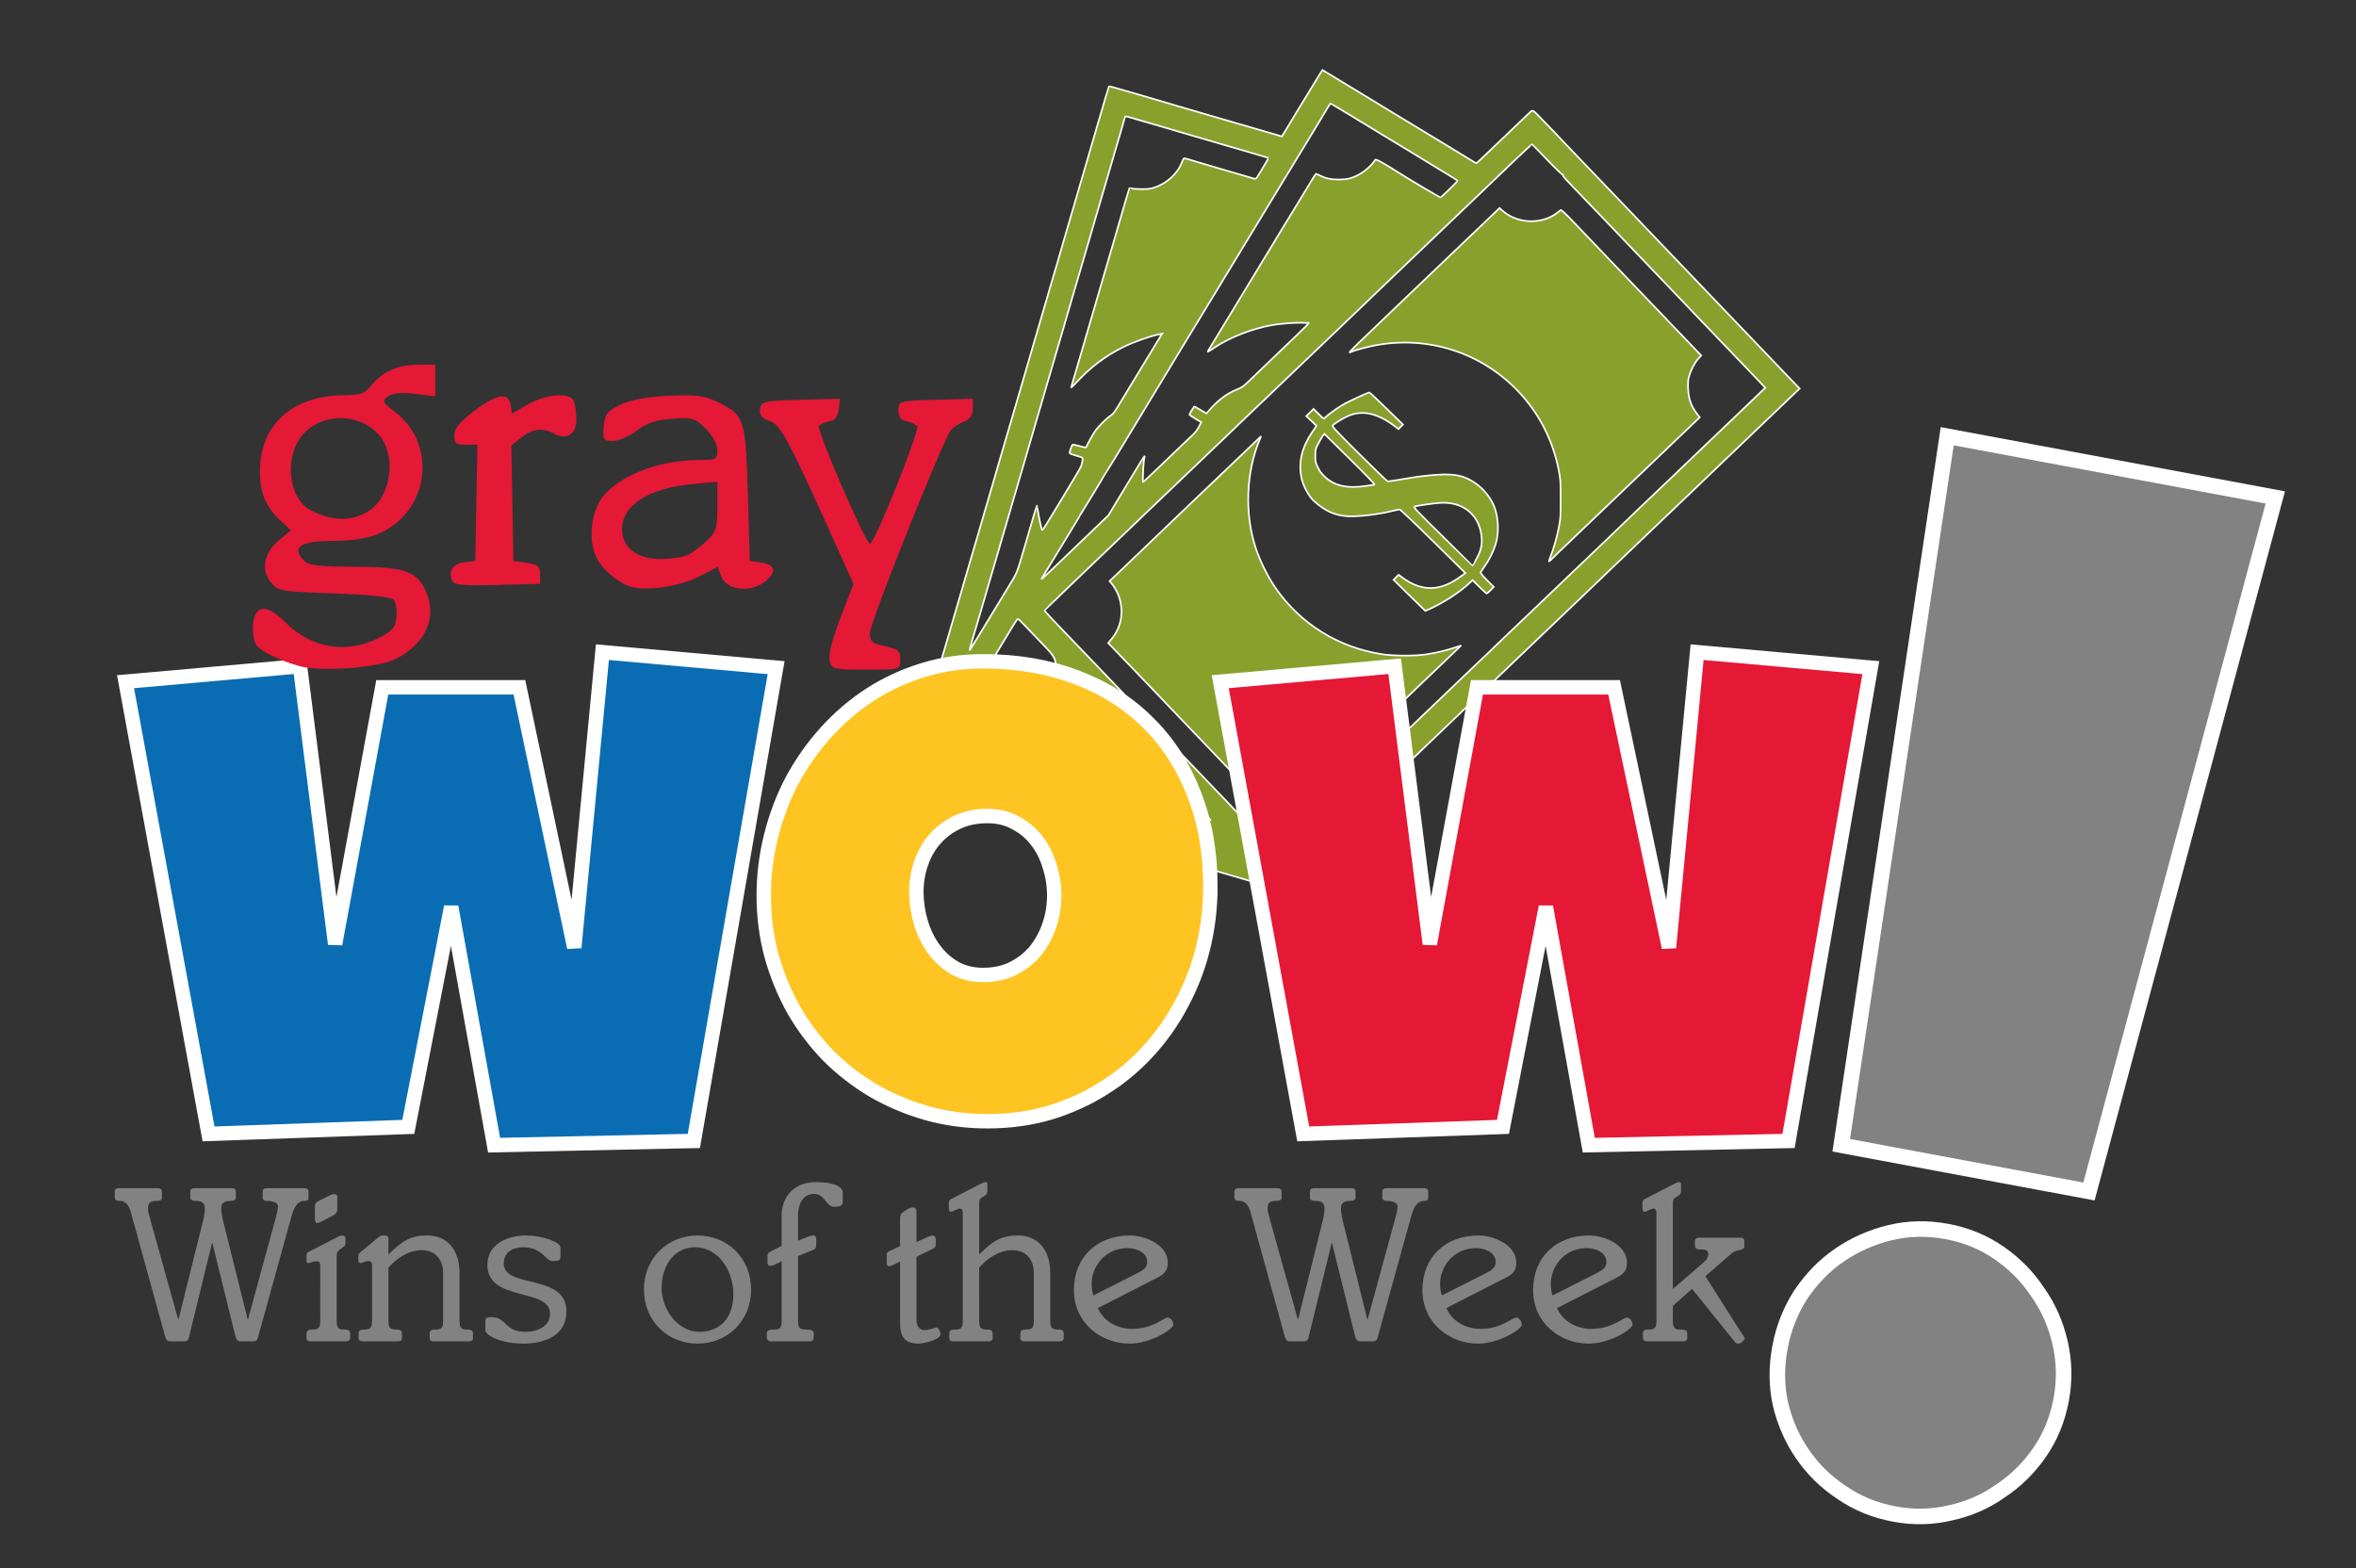 <?xml version="1.0" encoding="UTF-8" standalone="no"?>
<svg
   xmlns:dc="http://purl.org/dc/elements/1.1/"
   xmlns:cc="http://creativecommons.org/ns#"
   xmlns:rdf="http://www.w3.org/1999/02/22-rdf-syntax-ns#"
   xmlns:svg="http://www.w3.org/2000/svg"
   xmlns="http://www.w3.org/2000/svg"
   xmlns:sodipodi="http://sodipodi.sourceforge.net/DTD/sodipodi-0.dtd"
   xmlns:inkscape="http://www.inkscape.org/namespaces/inkscape"
   width="226.334"
   height="150.692"
   version="1.1"
   viewBox="0 0 212.188 141.271"
   id="svg88"
   sodipodi:docname="latestwow.svg"
   inkscape:version="1.0.1 (3bc2e813f5, 2020-09-07)">
  <rect x="0" y="0" width="212.188" height="141.271" fill="#333333" stroke="none"/>
  <defs
     id="defs92" />
  <sodipodi:namedview
     pagecolor="#ffffff"
     bordercolor="#666666"
     borderopacity="1"
     objecttolerance="10"
     gridtolerance="10"
     guidetolerance="10"
     inkscape:pageopacity="0"
     inkscape:pageshadow="2"
     inkscape:window-width="1792"
     inkscape:window-height="1050"
     id="namedview90"
     showgrid="false"
     fit-margin-top="0"
     fit-margin-left="0"
     fit-margin-right="0"
     fit-margin-bottom="0"
     inkscape:zoom="1.4066667"
     inkscape:cx="110.34351"
     inkscape:cy="97.693282"
     inkscape:window-x="-6"
     inkscape:window-y="-6"
     inkscape:window-maximized="1"
     inkscape:current-layer="svg88"
     inkscape:document-rotation="0" />
  <flowRoot
     xml:space="preserve"
     style="font-size:37.333px;line-height:125%;font-family:'Century Gothic';font-variant-ligatures:normal;font-variant-caps:normal;font-variant-numeric:normal;font-feature-settings:normal;letter-spacing:0;word-spacing:0;fill:#000000;stroke-width:1"
     word-spacing="0"
     letter-spacing="0"
     font-size="37.333"
     transform="translate(2127.765,-468.96)"
     id="flowRoot8"><flowRegion
       id="flowRegion4"><path
         d="m -72.857,481.43 h 241.43 v 67.143 h -241.43 z"
         id="path2"
         inkscape:connector-curvature="0" /></flowRegion><flowPara
       id="flowPara6" /></flowRoot>
  <flowRoot
     xml:space="preserve"
     style="font-size:37.333px;line-height:125%;font-family:'Century Gothic';font-variant-ligatures:normal;font-variant-caps:normal;font-variant-numeric:normal;font-feature-settings:normal;letter-spacing:0;word-spacing:0;fill:#000000;stroke-width:1"
     word-spacing="0"
     letter-spacing="0"
     font-size="37.333"
     transform="translate(1873.107,-362.847)"
     id="flowRoot16"><flowRegion
       id="flowRegion12"><path
         d="m -72.857,481.43 h 241.43 v 67.143 h -241.43 z"
         id="path10"
         inkscape:connector-curvature="0" /></flowRegion><flowPara
       id="flowPara14" /></flowRoot>
  <flowRoot
     xml:space="preserve"
     style="font-size:37.333px;line-height:125%;font-family:'Century Gothic';font-variant-ligatures:normal;font-variant-caps:normal;font-variant-numeric:normal;font-feature-settings:normal;letter-spacing:0;word-spacing:0;fill:#000000;stroke-width:1"
     word-spacing="0"
     letter-spacing="0"
     font-size="37.333"
     transform="translate(1586.835,-519.256)"
     id="flowRoot24"><flowRegion
       id="flowRegion20"><path
         d="m -72.857,481.43 h 241.43 v 67.143 h -241.43 z"
         id="path18"
         inkscape:connector-curvature="0" /></flowRegion><flowPara
       id="flowPara22" /></flowRoot>
  <flowRoot
     xml:space="preserve"
     style="font-style:normal;font-variant:normal;font-weight:400;font-stretch:normal;font-size:37.333px;line-height:125%;font-family:'Century Gothic';-inkscape-font-specification:'Century Gothic, Normal';font-variant-ligatures:normal;font-variant-caps:normal;font-variant-numeric:normal;font-feature-settings:normal;text-align:start;letter-spacing:0;word-spacing:0;writing-mode:lr-tb;text-anchor:start;fill:#000000;fill-opacity:1;stroke:none;stroke-width:1;stroke-linecap:butt;stroke-linejoin:miter;stroke-opacity:1"
     transform="translate(1327.105,-744.705)"
     font-style="normal"
     font-variant="normal"
     font-weight="400"
     font-stretch="normal"
     font-size="37.333"
     letter-spacing="0"
     word-spacing="0"
     id="flowRoot32"><flowRegion
       id="flowRegion28"><path
         d="m -72.857,481.429 h 241.429 v 67.143 H -72.857 Z"
         id="path26"
         inkscape:connector-curvature="0" /></flowRegion><flowPara
       id="flowPara30" /></flowRoot>
  <flowRoot
     xml:space="preserve"
     style="font-size:37.333px;line-height:125%;font-family:'Century Gothic';font-variant-ligatures:normal;font-variant-caps:normal;font-variant-numeric:normal;font-feature-settings:normal;letter-spacing:0;word-spacing:0;fill:#000000;stroke-width:1"
     word-spacing="0"
     letter-spacing="0"
     font-size="37.333"
     transform="translate(1525.131,-392.263)"
     id="flowRoot40"><flowRegion
       id="flowRegion36"><path
         d="m -72.857,481.43 h 241.43 v 67.143 h -241.43 z"
         id="path34"
         inkscape:connector-curvature="0" /></flowRegion><flowPara
       id="flowPara38" /></flowRoot>
  <flowRoot
     xml:space="preserve"
     style="font-size:37.333px;line-height:125%;font-family:'Century Gothic';font-variant-ligatures:normal;font-variant-caps:normal;font-variant-numeric:normal;font-feature-settings:normal;letter-spacing:0;word-spacing:0;fill:#000000;stroke-width:1"
     word-spacing="0"
     letter-spacing="0"
     font-size="37.333"
     transform="translate(1270.473,-286.15)"
     id="flowRoot48"><flowRegion
       id="flowRegion44"><path
         d="m -72.857,481.43 h 241.43 v 67.143 h -241.43 z"
         id="path42"
         inkscape:connector-curvature="0" /></flowRegion><flowPara
       id="flowPara46" /></flowRoot>
  <flowRoot
     xml:space="preserve"
     style="font-size:37.333px;line-height:125%;font-family:'Century Gothic';font-variant-ligatures:normal;font-variant-caps:normal;font-variant-numeric:normal;font-feature-settings:normal;letter-spacing:0;word-spacing:0;fill:#000000;stroke-width:1"
     word-spacing="0"
     letter-spacing="0"
     font-size="37.333"
     transform="translate(984.201,-442.56)"
     id="flowRoot56"><flowRegion
       id="flowRegion52"><path
         d="m -72.857,481.43 h 241.43 v 67.143 h -241.43 z"
         id="path50"
         inkscape:connector-curvature="0" /></flowRegion><flowPara
       id="flowPara54" /></flowRoot>
  <flowRoot
     xml:space="preserve"
     style="font-style:normal;font-variant:normal;font-weight:400;font-stretch:normal;font-size:37.333px;line-height:125%;font-family:'Century Gothic';-inkscape-font-specification:'Century Gothic, Normal';font-variant-ligatures:normal;font-variant-caps:normal;font-variant-numeric:normal;font-feature-settings:normal;text-align:start;letter-spacing:0;word-spacing:0;writing-mode:lr-tb;text-anchor:start;fill:#000000;fill-opacity:1;stroke:none;stroke-width:1;stroke-linecap:butt;stroke-linejoin:miter;stroke-opacity:1"
     transform="translate(724.471,-668.009)"
     font-style="normal"
     font-variant="normal"
     font-weight="400"
     font-stretch="normal"
     font-size="37.333"
     letter-spacing="0"
     word-spacing="0"
     id="flowRoot64"><flowRegion
       id="flowRegion60"><path
         d="m -72.857,481.429 h 241.429 v 67.143 H -72.857 Z"
         id="path58"
         inkscape:connector-curvature="0" /></flowRegion><flowPara
       id="flowPara62" /></flowRoot>
  <flowRoot
     xml:space="preserve"
     style="font-style:normal;font-variant:normal;font-weight:400;font-stretch:normal;font-size:37.333px;line-height:125%;font-family:'Century Gothic';-inkscape-font-specification:'Century Gothic, Normal';font-variant-ligatures:normal;font-variant-caps:normal;font-variant-numeric:normal;font-feature-settings:normal;text-align:start;letter-spacing:0;word-spacing:0;writing-mode:lr-tb;text-anchor:start;fill:#000000;fill-opacity:1;stroke:none;stroke-width:1;stroke-linecap:butt;stroke-linejoin:miter;stroke-opacity:1"
     transform="translate(1748.98,-189.38)"
     font-style="normal"
     font-variant="normal"
     font-weight="400"
     font-stretch="normal"
     font-size="37.333"
     letter-spacing="0"
     word-spacing="0"
     id="flowRoot86"><flowRegion
       id="flowRegion82"><path
         d="m -72.857,481.429 h 241.429 v 67.143 H -72.857 Z"
         id="path80"
         inkscape:connector-curvature="0" /></flowRegion><flowPara
       id="flowPara84" /></flowRoot>
  <flowRoot
     id="flowRoot8-2"
     transform="matrix(0.954,0,0,0.954,2031.905,-455.339)"
     font-size="37.333"
     letter-spacing="0"
     word-spacing="0"
     style="font-size:37.333px;line-height:125%;font-family:'Century Gothic';font-variant-ligatures:normal;font-variant-caps:normal;font-variant-numeric:normal;font-feature-settings:normal;letter-spacing:0;word-spacing:0;fill:#000000;stroke-width:1"
     xml:space="preserve"><flowRegion
       id="flowRegion4-4"><path
         inkscape:connector-curvature="0"
         id="path2-8"
         d="m -72.857,481.43 h 241.43 v 67.143 h -241.43 z" /></flowRegion><flowPara
       id="flowPara6-3" /></flowRoot>
  <flowRoot
     id="flowRoot16-2"
     transform="matrix(0.954,0,0,0.954,1789.038,-354.139)"
     font-size="37.333"
     letter-spacing="0"
     word-spacing="0"
     style="font-size:37.333px;line-height:125%;font-family:'Century Gothic';font-variant-ligatures:normal;font-variant-caps:normal;font-variant-numeric:normal;font-feature-settings:normal;letter-spacing:0;word-spacing:0;fill:#000000;stroke-width:1"
     xml:space="preserve"><flowRegion
       id="flowRegion12-9"><path
         inkscape:connector-curvature="0"
         id="path10-3"
         d="m -72.857,481.43 h 241.43 v 67.143 h -241.43 z" /></flowRegion><flowPara
       id="flowPara14-6" /></flowRoot>
  <flowRoot
     id="flowRoot24-4"
     transform="matrix(0.954,0,0,0.954,1516.022,-503.306)"
     font-size="37.333"
     letter-spacing="0"
     word-spacing="0"
     style="font-size:37.333px;line-height:125%;font-family:'Century Gothic';font-variant-ligatures:normal;font-variant-caps:normal;font-variant-numeric:normal;font-feature-settings:normal;letter-spacing:0;word-spacing:0;fill:#000000;stroke-width:1"
     xml:space="preserve"><flowRegion
       id="flowRegion20-6"><path
         inkscape:connector-curvature="0"
         id="path18-6"
         d="m -72.857,481.43 h 241.43 v 67.143 h -241.43 z" /></flowRegion><flowPara
       id="flowPara22-2" /></flowRoot>
  <flowRoot
     id="flowRoot32-3"
     word-spacing="0"
     letter-spacing="0"
     font-size="37.333"
     font-stretch="normal"
     font-weight="400"
     font-variant="normal"
     font-style="normal"
     transform="matrix(0.954,0,0,0.954,1268.318,-718.316)"
     style="font-style:normal;font-variant:normal;font-weight:400;font-stretch:normal;font-size:37.333px;line-height:125%;font-family:'Century Gothic';-inkscape-font-specification:'Century Gothic, Normal';font-variant-ligatures:normal;font-variant-caps:normal;font-variant-numeric:normal;font-feature-settings:normal;text-align:start;letter-spacing:0;word-spacing:0;writing-mode:lr-tb;text-anchor:start;fill:#000000;fill-opacity:1;stroke:none;stroke-width:1;stroke-linecap:butt;stroke-linejoin:miter;stroke-opacity:1"
     xml:space="preserve"><flowRegion
       id="flowRegion28-1"><path
         inkscape:connector-curvature="0"
         id="path26-1"
         d="m -72.857,481.429 h 241.429 v 67.143 H -72.857 Z" /></flowRegion><flowPara
       id="flowPara30-7" /></flowRoot>
  <flowRoot
     id="flowRoot40-2"
     transform="matrix(0.954,0,0,0.954,1457.175,-382.193)"
     font-size="37.333"
     letter-spacing="0"
     word-spacing="0"
     style="font-size:37.333px;line-height:125%;font-family:'Century Gothic';font-variant-ligatures:normal;font-variant-caps:normal;font-variant-numeric:normal;font-feature-settings:normal;letter-spacing:0;word-spacing:0;fill:#000000;stroke-width:1"
     xml:space="preserve"><flowRegion
       id="flowRegion36-0"><path
         inkscape:connector-curvature="0"
         id="path34-3"
         d="m -72.857,481.43 h 241.43 v 67.143 h -241.43 z" /></flowRegion><flowPara
       id="flowPara38-7" /></flowRoot>
  <flowRoot
     id="flowRoot48-0"
     transform="matrix(0.954,0,0,0.954,1214.308,-280.994)"
     font-size="37.333"
     letter-spacing="0"
     word-spacing="0"
     style="font-size:37.333px;line-height:125%;font-family:'Century Gothic';font-variant-ligatures:normal;font-variant-caps:normal;font-variant-numeric:normal;font-feature-settings:normal;letter-spacing:0;word-spacing:0;fill:#000000;stroke-width:1"
     xml:space="preserve"><flowRegion
       id="flowRegion44-1"><path
         inkscape:connector-curvature="0"
         id="path42-6"
         d="m -72.857,481.43 h 241.43 v 67.143 h -241.43 z" /></flowRegion><flowPara
       id="flowPara46-4" /></flowRoot>
  <flowRoot
     id="flowRoot56-1"
     transform="matrix(0.954,0,0,0.954,941.292,-430.161)"
     font-size="37.333"
     letter-spacing="0"
     word-spacing="0"
     style="font-size:37.333px;line-height:125%;font-family:'Century Gothic';font-variant-ligatures:normal;font-variant-caps:normal;font-variant-numeric:normal;font-feature-settings:normal;letter-spacing:0;word-spacing:0;fill:#000000;stroke-width:1"
     xml:space="preserve"><flowRegion
       id="flowRegion52-1"><path
         inkscape:connector-curvature="0"
         id="path50-1"
         d="m -72.857,481.43 h 241.43 v 67.143 h -241.43 z" /></flowRegion><flowPara
       id="flowPara54-5" /></flowRoot>
  <flowRoot
     id="flowRoot64-7"
     word-spacing="0"
     letter-spacing="0"
     font-size="37.333"
     font-stretch="normal"
     font-weight="400"
     font-variant="normal"
     font-style="normal"
     transform="matrix(0.954,0,0,0.954,693.588,-645.171)"
     style="font-style:normal;font-variant:normal;font-weight:400;font-stretch:normal;font-size:37.333px;line-height:125%;font-family:'Century Gothic';-inkscape-font-specification:'Century Gothic, Normal';font-variant-ligatures:normal;font-variant-caps:normal;font-variant-numeric:normal;font-feature-settings:normal;text-align:start;letter-spacing:0;word-spacing:0;writing-mode:lr-tb;text-anchor:start;fill:#000000;fill-opacity:1;stroke:none;stroke-width:1;stroke-linecap:butt;stroke-linejoin:miter;stroke-opacity:1"
     xml:space="preserve"><flowRegion
       id="flowRegion60-1"><path
         inkscape:connector-curvature="0"
         id="path58-3"
         d="m -72.857,481.429 h 241.429 v 67.143 H -72.857 Z" /></flowRegion><flowPara
       id="flowPara62-8" /></flowRoot>
  <flowRoot
     id="flowRoot86-3"
     word-spacing="0"
     letter-spacing="0"
     font-size="37.333"
     font-stretch="normal"
     font-weight="400"
     font-variant="normal"
     font-style="normal"
     transform="matrix(0.954,0,0,0.954,1670.659,-188.705)"
     style="font-style:normal;font-variant:normal;font-weight:400;font-stretch:normal;font-size:37.333px;line-height:125%;font-family:'Century Gothic';-inkscape-font-specification:'Century Gothic, Normal';font-variant-ligatures:normal;font-variant-caps:normal;font-variant-numeric:normal;font-feature-settings:normal;text-align:start;letter-spacing:0;word-spacing:0;writing-mode:lr-tb;text-anchor:start;fill:#000000;fill-opacity:1;stroke:none;stroke-width:1;stroke-linecap:butt;stroke-linejoin:miter;stroke-opacity:1"
     xml:space="preserve"><flowRegion
       id="flowRegion82-1"><path
         inkscape:connector-curvature="0"
         id="path80-3"
         d="m -72.857,481.429 h 241.429 v 67.143 H -72.857 Z" /></flowRegion><flowPara
       id="flowPara84-8" /></flowRoot>
  <g
     id="g1034">
    <path
       style="fill:#89a02c;stroke:#ffffff;stroke-width:0.15;stroke-miterlimit:4;stroke-dasharray:none;stroke-opacity:1"
       d="m 114.229,79.834 c -0.382,-0.114 -1.249,-0.37 -1.926,-0.569 -0.677,-0.199 -1.473,-0.433 -1.768,-0.519 -0.568,-0.167 -1.875,-0.546 -3.441,-0.999 -0.521,-0.151 -1.203,-0.349 -1.515,-0.442 -0.312,-0.092 -1.094,-0.321 -1.737,-0.508 -3.911,-1.139 -4.842,-1.411 -6.898,-2.015 -0.932,-0.274 -1.748,-0.512 -6.52,-1.9 -2.252,-0.655 -3.048,-0.888 -3.883,-1.135 -0.434,-0.129 -1.116,-0.327 -1.515,-0.441 -0.399,-0.114 -1.081,-0.313 -1.515,-0.441 -0.434,-0.128 -1.03,-0.304 -1.325,-0.389 -0.295,-0.086 -0.542,-0.163 -0.551,-0.171 -0.015,-0.015 0.097,-0.416 0.706,-2.503 0.342,-1.173 0.474,-1.621 0.833,-2.842 0.229,-0.777 0.388,-1.325 0.993,-3.41 0.54,-1.863 1.077,-3.698 1.393,-4.767 0.306,-1.032 1.083,-3.699 1.454,-4.988 0.143,-0.495 0.517,-1.777 0.96,-3.284 0.123,-0.417 0.445,-1.525 0.717,-2.463 0.272,-0.938 0.612,-2.103 0.757,-2.589 0.145,-0.486 0.314,-1.069 0.376,-1.294 0.062,-0.226 0.189,-0.666 0.282,-0.979 0.205,-0.688 0.373,-1.261 0.761,-2.589 0.162,-0.556 0.395,-1.351 0.517,-1.768 0.122,-0.417 0.292,-0.999 0.378,-1.294 0.179,-0.617 1.039,-3.569 1.379,-4.736 0.127,-0.434 0.383,-1.315 0.571,-1.958 0.579,-1.986 0.829,-2.843 1.071,-3.662 0.128,-0.434 0.317,-1.073 0.419,-1.421 0.102,-0.347 0.197,-0.674 0.209,-0.726 0.011,-0.052 0.152,-0.535 0.31,-1.073 0.361,-1.231 0.993,-3.396 1.281,-4.389 0.292,-1.008 0.754,-2.587 0.949,-3.252 0.087,-0.295 0.252,-0.863 0.367,-1.263 0.115,-0.399 0.371,-1.28 0.571,-1.958 0.199,-0.677 0.497,-1.695 0.662,-2.261 0.165,-0.566 0.311,-1.04 0.323,-1.053 0.029,-0.029 0.424,0.074 1.98,0.531 0.729,0.214 1.624,0.475 1.989,0.581 0.365,0.106 0.834,0.244 1.042,0.307 0.208,0.063 0.677,0.202 1.042,0.308 0.365,0.106 1.061,0.31 1.547,0.454 0.486,0.144 1.31,0.384 1.831,0.534 0.521,0.15 1.203,0.348 1.515,0.44 1.497,0.441 2.98,0.872 3.094,0.898 0.069,0.015 0.297,0.082 0.505,0.146 0.208,0.064 0.527,0.159 0.708,0.211 l 0.329,0.094 1.209,-2.001 c 0.665,-1.1 1.273,-2.1 1.352,-2.222 0.079,-0.121 0.295,-0.477 0.48,-0.789 0.186,-0.312 0.398,-0.659 0.473,-0.769 l 0.136,-0.201 1.414,0.853 c 1.71,1.032 3.414,2.067 3.971,2.412 0.226,0.14 0.737,0.451 1.137,0.692 0.399,0.241 1.323,0.801 2.052,1.244 0.729,0.443 1.738,1.053 2.242,1.356 0.763,0.458 1.608,0.974 2.81,1.716 0.104,0.064 0.205,0.117 0.225,0.117 0.045,1.89e-4 0.169,-0.113 1.133,-1.04 0.662,-0.637 3.19,-3.054 3.633,-3.474 0.33,-0.313 0.28,-0.332 0.956,0.363 1.031,1.061 1.895,1.961 2.076,2.163 0.094,0.104 0.417,0.445 0.719,0.758 0.302,0.312 1.568,1.634 2.813,2.936 1.245,1.302 2.579,2.695 2.964,3.095 0.385,0.4 1.24,1.294 1.9,1.988 0.66,0.694 1.515,1.588 1.9,1.988 0.385,0.4 1.024,1.068 1.421,1.485 0.396,0.417 1.075,1.127 1.509,1.579 0.758,0.789 1.064,1.109 2.659,2.779 0.755,0.79 1.848,1.931 2.932,3.063 0.35,0.365 0.961,1.004 1.358,1.421 0.397,0.417 0.819,0.855 0.937,0.974 l 0.215,0.217 -0.626,0.604 c -0.345,0.333 -0.896,0.86 -1.226,1.173 -0.545,0.517 -2.42,2.31 -4.094,3.915 -0.362,0.347 -0.705,0.674 -0.763,0.726 -0.057,0.052 -0.472,0.45 -0.921,0.885 -0.449,0.435 -1.414,1.358 -2.143,2.052 -0.729,0.694 -1.696,1.617 -2.148,2.052 -0.737,0.709 -2.332,2.234 -4.388,4.196 -0.793,0.757 -1.881,1.8 -3.063,2.937 -0.417,0.401 -1.355,1.297 -2.083,1.992 -0.729,0.695 -1.652,1.576 -2.052,1.959 -1.333,1.277 -1.861,1.781 -2.148,2.051 -0.156,0.147 -0.881,0.84 -1.61,1.54 -1.478,1.419 -4.209,4.033 -5.18,4.958 -1.165,1.111 -2.161,2.064 -4.386,4.2 -0.576,0.552 -2.598,2.484 -3.563,3.403 -0.176,0.168 -0.562,0.539 -0.857,0.824 -0.538,0.519 -2.586,2.479 -4.694,4.491 -0.618,0.59 -1.144,1.078 -1.167,1.084 -0.022,0.007 -0.355,-0.083 -0.738,-0.197 z m 1.419,-3.445 c 0.018,-0.018 0.403,-0.387 0.855,-0.821 0.452,-0.434 1.12,-1.072 1.484,-1.417 0.364,-0.345 1.004,-0.956 1.422,-1.358 0.418,-0.401 1.1,-1.055 1.515,-1.452 0.855,-0.817 1.915,-1.834 3.029,-2.906 0.417,-0.401 1.057,-1.013 1.423,-1.36 0.366,-0.347 1.019,-0.97 1.452,-1.384 0.433,-0.414 1.029,-0.983 1.324,-1.264 1.709,-1.63 2.138,-2.041 2.971,-2.844 0.505,-0.487 1.201,-1.154 1.547,-1.481 0.346,-0.327 0.955,-0.909 1.355,-1.292 0.399,-0.383 1.039,-0.997 1.421,-1.364 1.066,-1.024 3.841,-3.677 5.615,-5.368 0.91,-0.868 2.041,-1.949 2.877,-2.75 0.4,-0.384 1.068,-1.023 1.484,-1.421 0.416,-0.398 1.112,-1.067 1.547,-1.489 0.435,-0.421 0.876,-0.843 0.98,-0.937 0.184,-0.167 1.848,-1.755 3.443,-3.285 0.435,-0.417 1.131,-1.084 1.547,-1.482 0.416,-0.398 1.084,-1.037 1.484,-1.421 0.4,-0.384 1.352,-1.294 2.115,-2.022 0.763,-0.728 1.625,-1.555 1.916,-1.837 l 0.529,-0.512 -1.409,-1.479 c -0.775,-0.813 -1.794,-1.878 -2.265,-2.366 -0.471,-0.488 -1.396,-1.454 -2.056,-2.146 -1.127,-1.183 -1.765,-1.85 -3.284,-3.432 -0.347,-0.362 -0.674,-0.705 -0.726,-0.762 -0.052,-0.057 -0.706,-0.74 -1.452,-1.516 -0.747,-0.777 -1.429,-1.488 -1.515,-1.58 -0.087,-0.093 -0.712,-0.749 -1.389,-1.458 -1.159,-1.214 -1.789,-1.87 -3.341,-3.479 -0.728,-0.755 -0.842,-0.897 -0.777,-0.969 0.025,-0.029 0.011,-0.033 -0.029,-0.007 -0.043,0.025 -0.61,-0.519 -1.389,-1.332 -0.724,-0.755 -1.338,-1.383 -1.365,-1.395 -0.025,-0.011 -0.679,0.585 -1.45,1.326 -0.771,0.741 -1.448,1.39 -1.505,1.442 -0.057,0.052 -0.457,0.436 -0.89,0.852 -0.433,0.417 -1.098,1.054 -1.478,1.417 -1.377,1.314 -1.906,1.819 -2.713,2.593 -0.452,0.434 -1.106,1.058 -1.453,1.388 -0.558,0.53 -1.373,1.31 -4.227,4.041 -0.417,0.399 -1.157,1.11 -1.643,1.58 -0.487,0.47 -1.808,1.734 -2.937,2.81 -1.129,1.076 -2.378,2.268 -2.777,2.651 -0.399,0.382 -1.081,1.035 -1.515,1.451 -0.435,0.416 -1.046,1.002 -1.359,1.303 -0.312,0.3 -0.654,0.623 -0.758,0.717 -0.104,0.094 -0.531,0.502 -0.949,0.907 -0.418,0.405 -1.086,1.047 -1.484,1.427 -0.398,0.379 -1.051,1.005 -1.451,1.389 -0.4,0.385 -1.309,1.253 -2.02,1.931 -0.711,0.677 -1.635,1.559 -2.051,1.96 -0.417,0.401 -1.085,1.039 -1.484,1.419 -0.399,0.379 -1.039,0.991 -1.421,1.359 -0.382,0.368 -1.021,0.981 -1.421,1.363 -0.399,0.382 -1.022,0.977 -1.383,1.322 -0.361,0.345 -0.747,0.713 -0.857,0.817 -0.11,0.104 -0.496,0.475 -0.859,0.824 -0.362,0.349 -1.369,1.314 -2.238,2.145 -0.868,0.83 -1.579,1.528 -1.579,1.55 0,0.057 0.476,0.578 1.44,1.574 0.932,0.963 1.527,1.585 3.422,3.569 0.729,0.764 1.653,1.729 2.052,2.146 0.4,0.417 1.037,1.085 1.416,1.484 0.379,0.399 1.004,1.053 1.389,1.452 0.385,0.399 1.011,1.053 1.392,1.452 0.38,0.399 0.992,1.039 1.359,1.421 0.367,0.382 0.978,1.021 1.358,1.421 0.379,0.399 1.019,1.067 1.421,1.484 0.402,0.417 1.056,1.099 1.453,1.516 0.397,0.417 1.036,1.085 1.419,1.484 0.383,0.399 1.178,1.231 1.766,1.849 l 1.069,1.123 0.287,-0.27 c 0.158,-0.149 0.302,-0.284 0.32,-0.302 z m 1.995,-5.472 c -0.638,-0.583 -1.599,-0.931 -2.561,-0.927 -0.896,0.004 -1.784,0.32 -2.429,0.866 l -0.251,0.212 -0.791,-0.829 c -1.446,-1.515 -2.232,-2.336 -3.094,-3.231 -0.47,-0.488 -1.394,-1.452 -2.054,-2.144 -0.66,-0.692 -1.242,-1.302 -1.294,-1.356 -0.052,-0.055 -0.704,-0.738 -1.449,-1.519 -1.298,-1.361 -2.571,-2.687 -3.484,-3.63 l -0.428,-0.442 0.315,-0.379 c 0.973,-1.171 1.155,-2.81 0.47,-4.23 -0.117,-0.244 -0.315,-0.561 -0.439,-0.705 l -0.225,-0.262 1.278,-1.218 c 0.703,-0.67 1.648,-1.575 2.101,-2.011 0.452,-0.437 1.177,-1.133 1.61,-1.547 0.433,-0.415 1.057,-1.013 1.387,-1.33 0.33,-0.317 1.594,-1.525 2.81,-2.683 1.216,-1.159 2.594,-2.475 3.063,-2.924 0.469,-0.449 0.976,-0.934 1.127,-1.078 l 0.274,-0.261 -0.107,0.253 c -1.246,2.946 -1.399,6.684 -0.4,9.756 0.39,1.198 1.093,2.624 1.795,3.641 2.252,3.262 5.688,5.395 9.655,5.994 1.024,0.155 2.94,0.157 3.947,0.004 0.857,-0.129 1.789,-0.351 2.566,-0.612 l 0.56,-0.188 -0.442,0.426 c -0.243,0.234 -0.755,0.725 -1.137,1.09 -0.382,0.365 -1.362,1.303 -2.177,2.084 -0.815,0.781 -1.766,1.69 -2.112,2.02 -0.346,0.33 -0.958,0.914 -1.359,1.297 -0.401,0.384 -1.07,1.022 -1.487,1.419 -0.417,0.397 -1.099,1.05 -1.516,1.451 -0.804,0.774 -2.247,2.157 -2.306,2.21 -0.018,0.018 -0.276,0.264 -0.57,0.548 l -0.534,0.517 z m 9.295,-17.291 -1.428,-1.401 0.226,-0.226 0.226,-0.226 0.334,0.246 c 1.746,1.29 3.407,1.265 5.235,-0.079 l 0.441,-0.325 -2.902,-2.863 c -1.733,-1.709 -2.949,-2.863 -3.019,-2.863 -0.065,0 -0.335,0.055 -0.602,0.122 -1.296,0.326 -3.139,0.544 -4.094,0.484 -1.142,-0.072 -2.008,-0.464 -3.01,-1.361 -0.489,-0.438 -1.002,-1.402 -1.144,-2.15 -0.261,-1.377 0.052,-2.695 0.962,-4.038 l 0.404,-0.597 -0.459,-0.434 -0.459,-0.434 0.326,-0.326 0.326,-0.326 0.462,0.459 c 0.456,0.453 0.464,0.457 0.576,0.333 0.249,-0.275 1.298,-1.02 1.804,-1.281 0.661,-0.341 2.098,-0.998 2.181,-0.996 0.033,5.93e-4 0.728,0.652 1.545,1.447 l 1.484,1.446 -0.201,0.205 -0.201,0.205 -0.335,-0.256 c -1.563,-1.194 -2.943,-1.488 -4.245,-0.904 -0.455,0.204 -1.218,0.678 -1.349,0.837 -0.07,0.085 0.254,0.432 2.388,2.552 1.358,1.349 2.51,2.463 2.561,2.474 0.08,0.018 1.35,-0.175 2.429,-0.369 0.193,-0.033 0.761,-0.105 1.263,-0.156 2.145,-0.218 3.088,-0.067 4.176,0.669 0.776,0.525 1.439,1.351 1.757,2.189 0.374,0.985 0.414,2.374 0.097,3.361 -0.224,0.697 -0.585,1.418 -0.984,1.967 -0.176,0.242 -0.337,0.483 -0.357,0.536 -0.025,0.065 0.162,0.296 0.57,0.707 l 0.607,0.61 -0.288,0.3 c -0.158,0.165 -0.31,0.3 -0.338,0.3 -0.029,0 -0.327,-0.272 -0.666,-0.605 l -0.616,-0.605 -0.26,0.247 c -0.893,0.847 -2.412,1.83 -3.705,2.398 l -0.288,0.126 z m 5.9,-3.048 c 0.595,-0.984 0.735,-1.699 0.526,-2.686 -0.365,-1.721 -1.775,-2.719 -3.672,-2.599 -0.588,0.037 -2.082,0.252 -2.289,0.329 -0.133,0.049 0.078,0.274 2.528,2.687 1.47,1.448 2.677,2.633 2.68,2.633 0.004,4.2e-5 0.106,-0.163 0.226,-0.363 z m -9.808,-6.806 c 0.369,-0.053 0.71,-0.111 0.759,-0.128 0.055,-0.018 -0.771,-0.877 -2.21,-2.297 l -2.298,-2.266 -0.138,0.168 c -0.076,0.092 -0.26,0.405 -0.408,0.695 -0.26,0.507 -0.27,0.55 -0.272,1.108 -0.002,0.546 0.011,0.61 0.235,1.06 0.172,0.349 0.344,0.579 0.63,0.844 0.877,0.812 2.006,1.06 3.703,0.815 z m 16.619,6.349 c 0.269,-0.661 0.598,-1.829 0.764,-2.716 0.133,-0.709 0.148,-0.963 0.144,-2.494 -0.004,-1.585 -0.015,-1.766 -0.174,-2.571 -0.536,-2.735 -1.816,-5.199 -3.729,-7.179 -3.331,-3.449 -8.124,-4.957 -12.856,-4.045 -0.673,0.13 -1.899,0.465 -2.108,0.577 -0.356,0.19 -0.109,-0.07 1.82,-1.91 0.416,-0.397 1.141,-1.092 1.61,-1.544 0.469,-0.452 1.464,-1.405 2.211,-2.118 0.747,-0.713 1.997,-1.908 2.778,-2.655 0.781,-0.747 2.117,-2.022 2.968,-2.835 0.851,-0.812 1.645,-1.572 1.764,-1.687 l 0.217,-0.21 0.194,0.182 c 1.324,1.24 3.574,1.352 4.993,0.249 0.139,-0.108 0.284,-0.221 0.323,-0.25 0.046,-0.036 0.461,0.357 1.197,1.131 0.62,0.652 1.698,1.782 2.397,2.511 0.699,0.729 1.353,1.415 1.455,1.524 0.233,0.25 2.456,2.57 3.5,3.654 1.097,1.139 3.097,3.228 3.642,3.805 l 0.453,0.48 -0.282,0.313 c -0.31,0.344 -0.652,1.007 -0.816,1.581 -0.081,0.281 -0.1,0.539 -0.079,1.073 0.037,0.967 0.275,1.614 0.874,2.379 l 0.175,0.223 -0.263,0.252 c -0.145,0.138 -0.916,0.875 -1.715,1.637 -0.799,0.762 -2.061,1.969 -2.804,2.683 -0.743,0.713 -1.428,1.368 -1.522,1.455 -0.207,0.192 -1.227,1.167 -2.21,2.112 -1.006,0.966 -3.377,3.233 -4.1,3.919 -0.329,0.312 -0.67,0.646 -0.758,0.742 -0.087,0.096 -0.178,0.174 -0.201,0.174 -0.022,0 0.039,-0.198 0.137,-0.441 z m -33.223,24.731 c -1.342,-0.811 -3.624,-2.197 -4.983,-3.028 -0.864,-0.528 -0.584,-0.43 -4.483,-1.559 -0.747,-0.216 -1.485,-0.435 -1.642,-0.486 -0.156,-0.051 -0.426,-0.131 -0.6,-0.177 -0.174,-0.046 -0.671,-0.189 -1.105,-0.317 -0.434,-0.128 -1.23,-0.36 -1.768,-0.515 -0.538,-0.155 -0.999,-0.302 -1.025,-0.327 -0.026,-0.025 -0.015,-0.159 0.022,-0.296 0.041,-0.147 0.057,-0.549 0.04,-0.977 -0.033,-0.804 -0.149,-1.224 -0.506,-1.819 -0.225,-0.376 -0.202,-0.359 -1.658,-1.246 -0.556,-0.339 -1.35,-0.825 -1.764,-1.081 -0.415,-0.256 -0.773,-0.443 -0.797,-0.417 -0.022,0.025 -0.248,0.758 -0.497,1.627 -0.25,0.868 -0.507,1.749 -0.571,1.958 -0.064,0.209 -0.207,0.691 -0.317,1.073 -0.11,0.382 -0.258,0.875 -0.328,1.095 -0.071,0.221 -0.104,0.423 -0.074,0.451 0.029,0.029 0.452,0.165 0.938,0.304 0.486,0.139 1.239,0.358 1.673,0.487 0.434,0.129 1.116,0.327 1.515,0.441 1.088,0.311 8.216,2.391 10.198,2.976 1.188,0.35 1.867,0.549 3.536,1.032 0.729,0.211 1.61,0.468 1.957,0.57 2.413,0.712 3.417,1.004 3.468,1.007 0.033,0.001 -0.522,-0.347 -1.231,-0.776 z m 2.401,-1.226 c -0.12,-0.13 -0.559,-0.592 -0.977,-1.026 -0.418,-0.434 -1.313,-1.371 -1.989,-2.082 -2.615,-2.751 -2.389,-2.546 -3.673,-3.324 -2.476,-1.5 -5.399,-3.272 -5.653,-3.428 -0.147,-0.09 -0.587,-0.357 -0.979,-0.592 -1.046,-0.63 -0.968,-0.51 -0.715,-1.094 0.256,-0.592 0.36,-1.343 0.28,-2.011 -0.099,-0.818 -0.181,-0.967 -1.022,-1.85 -1.567,-1.645 -2.287,-2.386 -2.369,-2.438 -0.107,-0.068 -0.068,-0.124 -1.14,1.654 -0.495,0.821 -1.101,1.82 -1.346,2.22 -0.245,0.399 -0.561,0.923 -0.702,1.163 l -0.257,0.437 0.145,0.1 c 0.135,0.093 0.951,0.59 5.467,3.332 0.972,0.59 2.578,1.566 3.568,2.167 0.99,0.602 2.453,1.489 3.252,1.973 0.799,0.483 1.722,1.047 2.052,1.252 0.33,0.205 0.799,0.488 1.042,0.628 0.243,0.14 0.925,0.552 1.516,0.915 1.951,1.199 3.645,2.225 3.691,2.234 0.015,0.003 -0.07,-0.101 -0.189,-0.231 z M 88.243,57.099 c 0.824,-1.361 1.456,-2.401 1.688,-2.778 0.064,-0.104 0.464,-0.762 0.889,-1.461 0.833,-1.372 0.736,-1.134 1.435,-3.527 0.162,-0.556 0.366,-1.252 0.453,-1.547 0.087,-0.295 0.268,-0.917 0.403,-1.382 0.135,-0.465 0.254,-0.854 0.265,-0.865 0.011,-0.011 0.071,0.284 0.133,0.656 0.126,0.755 0.289,1.473 0.351,1.543 0.022,0.025 0.199,-0.216 0.393,-0.537 0.194,-0.32 0.844,-1.393 1.445,-2.382 1.693,-2.79 1.686,-2.778 1.767,-3.181 0.089,-0.442 0.112,-0.418 -0.615,-0.619 -0.287,-0.079 -0.523,-0.175 -0.523,-0.213 0,-0.103 0.199,-0.683 0.256,-0.746 0.029,-0.029 0.312,0.022 0.638,0.114 0.439,0.126 0.595,0.149 0.614,0.09 0.059,-0.176 0.525,-1.031 0.746,-1.367 0.279,-0.424 1.088,-1.241 1.451,-1.465 0.189,-0.117 0.351,-0.319 0.632,-0.789 0.208,-0.348 0.742,-1.229 1.186,-1.959 1.254,-2.059 2.048,-3.367 2.351,-3.874 0.152,-0.255 0.32,-0.53 0.373,-0.61 l 0.096,-0.147 -0.43,0.095 c -0.812,0.179 -2.166,0.666 -3.034,1.091 -1.651,0.808 -3.042,1.865 -4.366,3.318 -0.222,0.243 -0.386,0.385 -0.365,0.316 0.022,-0.07 0.108,-0.368 0.194,-0.663 0.086,-0.295 0.227,-0.778 0.314,-1.073 0.087,-0.295 0.233,-0.792 0.325,-1.105 0.166,-0.564 0.417,-1.426 1.196,-4.104 0.98,-3.37 1.542,-5.296 1.908,-6.536 0.087,-0.295 0.252,-0.863 0.367,-1.263 0.407,-1.419 0.928,-3.189 0.942,-3.204 0.007,-0.007 0.112,0.015 0.23,0.047 0.119,0.033 0.524,0.062 0.9,0.062 0.557,0 0.769,-0.029 1.141,-0.154 1.173,-0.394 2.12,-1.296 2.506,-2.388 0.046,-0.13 0.119,-0.237 0.163,-0.237 0.043,0 0.3,0.07 0.571,0.155 0.271,0.085 1.033,0.311 1.692,0.501 1.088,0.315 3.6,1.049 4.023,1.177 0.163,0.049 0.186,0.025 0.463,-0.433 0.16,-0.267 0.418,-0.694 0.572,-0.951 0.155,-0.257 0.273,-0.474 0.263,-0.483 -0.011,-0.007 -0.97,-0.291 -2.133,-0.627 -1.163,-0.336 -2.286,-0.663 -2.494,-0.728 -0.208,-0.065 -0.89,-0.264 -1.515,-0.443 -0.625,-0.179 -1.307,-0.378 -1.515,-0.441 -0.208,-0.064 -0.677,-0.203 -1.042,-0.309 -0.365,-0.106 -1.288,-0.375 -2.052,-0.599 -1.948,-0.569 -2.126,-0.619 -2.148,-0.597 -0.011,0.011 -0.061,0.176 -0.112,0.367 -0.051,0.191 -0.194,0.688 -0.316,1.105 -0.229,0.777 -0.692,2.36 -0.969,3.315 -0.086,0.295 -0.285,0.977 -0.442,1.515 -0.158,0.538 -0.394,1.348 -0.526,1.8 -0.132,0.451 -0.399,1.368 -0.594,2.036 -0.195,0.669 -0.513,1.763 -0.708,2.431 -0.517,1.776 -0.804,2.757 -1.068,3.647 -0.129,0.434 -0.327,1.116 -0.442,1.515 -0.114,0.399 -0.279,0.968 -0.367,1.263 -0.087,0.295 -0.32,1.091 -0.517,1.768 -0.197,0.677 -0.728,2.496 -1.18,4.041 -0.452,1.545 -0.916,3.137 -1.03,3.536 -0.115,0.399 -0.28,0.968 -0.367,1.263 -0.286,0.97 -0.871,2.973 -1.308,4.483 -0.237,0.816 -0.776,2.663 -1.198,4.104 -0.422,1.441 -0.891,3.047 -1.041,3.568 -0.291,1.008 -0.449,1.549 -0.821,2.81 -0.128,0.434 -0.3,1.017 -0.381,1.294 -0.082,0.278 -0.224,0.761 -0.317,1.073 -0.266,0.896 -0.341,1.191 -0.288,1.13 0.026,-0.033 0.427,-0.682 0.89,-1.446 z m 6.506,-5.81 c 0.399,-0.385 1.096,-1.053 1.547,-1.486 0.452,-0.433 1.432,-1.373 2.179,-2.09 l 1.357,-1.303 0.923,-1.539 c 0.508,-0.846 1.149,-1.908 1.426,-2.359 0.277,-0.451 0.543,-0.892 0.593,-0.978 0.049,-0.086 0.144,-0.229 0.209,-0.316 l 0.119,-0.158 -0.036,0.158 c -0.09,0.393 -0.181,2.225 -0.11,2.198 0.029,-0.011 0.672,-0.616 1.431,-1.345 0.759,-0.729 1.651,-1.585 1.98,-1.901 0.33,-0.317 0.781,-0.743 1.002,-0.948 0.269,-0.249 0.47,-0.508 0.61,-0.785 l 0.208,-0.413 -0.531,-0.313 c -0.292,-0.172 -0.531,-0.339 -0.531,-0.371 0,-0.044 0.295,-0.552 0.421,-0.725 0.011,-0.015 0.263,0.122 0.563,0.301 l 0.545,0.326 0.26,-0.301 c 0.75,-0.87 1.58,-1.494 2.454,-1.847 0.482,-0.195 0.618,-0.288 1.105,-0.76 0.306,-0.296 1.252,-1.205 2.104,-2.021 3.766,-3.608 3.386,-3.219 3.147,-3.224 -0.117,-0.002 -0.326,-0.011 -0.465,-0.018 -0.542,-0.029 -1.993,0.084 -2.684,0.209 -1.819,0.327 -3.771,1.087 -5.167,2.013 -0.324,0.215 -0.604,0.39 -0.622,0.39 -0.018,0 0.022,-0.092 0.092,-0.205 0.069,-0.113 0.488,-0.802 0.931,-1.531 0.444,-0.729 1.008,-1.66 1.255,-2.068 0.246,-0.408 0.519,-0.856 0.606,-0.996 0.087,-0.14 0.617,-1.014 1.178,-1.942 0.561,-0.928 1.134,-1.872 1.273,-2.098 0.436,-0.707 1.425,-2.343 1.582,-2.614 0.082,-0.143 0.242,-0.401 0.355,-0.575 0.113,-0.174 0.625,-1.012 1.137,-1.863 1.108,-1.841 1.299,-2.147 1.335,-2.147 0.015,0 0.162,0.069 0.328,0.152 0.536,0.272 1.005,0.375 1.684,0.373 0.752,-0.003 1.088,-0.076 1.694,-0.366 0.622,-0.298 1.347,-0.929 1.614,-1.406 0.058,-0.103 0.628,0.209 2.214,1.213 1.014,0.641 3.623,2.185 3.666,2.169 0.12,-0.044 1.577,-1.457 1.549,-1.502 -0.018,-0.025 -0.421,-0.284 -0.9,-0.571 -0.478,-0.287 -0.969,-0.585 -1.091,-0.662 -0.419,-0.266 -4.25,-2.593 -4.793,-2.912 -0.216,-0.127 -1.311,-0.792 -3.585,-2.18 -0.562,-0.343 -1.045,-0.622 -1.073,-0.621 -0.029,5.929e-4 -0.154,0.179 -0.279,0.395 -0.124,0.216 -0.512,0.862 -0.86,1.435 -1.063,1.746 -2.178,3.581 -4.452,7.325 -0.643,1.059 -1.532,2.523 -1.975,3.252 -1.202,1.98 -1.293,2.129 -2.434,4.01 -1.503,2.476 -2.738,4.507 -3.342,5.494 -0.287,0.469 -0.572,0.938 -0.632,1.042 -0.226,0.389 -0.504,0.848 -1.107,1.831 -0.341,0.556 -0.739,1.209 -0.884,1.452 -0.145,0.243 -0.714,1.181 -1.262,2.084 -1.143,1.882 -1.454,2.395 -2.143,3.536 -0.272,0.451 -0.605,0.986 -0.739,1.188 -0.134,0.202 -0.244,0.378 -0.244,0.391 0,0.033 -1.951,3.252 -2.091,3.451 -0.065,0.092 -0.119,0.182 -0.119,0.2 0,0.018 -0.189,0.341 -0.42,0.716 -0.231,0.376 -0.539,0.883 -0.685,1.126 -0.479,0.798 -1.869,3.078 -2.077,3.405 -0.337,0.53 -0.334,0.524 -0.193,0.417 0.067,-0.051 0.449,-0.407 0.849,-0.792 z"
       id="path857"
       inkscape:connector-curvature="0"
       inkscape:export-xdpi="96"
       inkscape:export-ydpi="96" />
    <g
       aria-label="!"
       transform="matrix(0.343,0.064,-0.064,0.343,117.051,212.516)"
       style="font-style:normal;font-variant:normal;font-weight:normal;font-stretch:normal;font-size:360.045px;line-height:1.25;font-family:'Luckiest Guy';-inkscape-font-specification:'Luckiest Guy, Normal';font-variant-ligatures:normal;font-variant-caps:normal;font-variant-numeric:normal;font-feature-settings:normal;text-align:start;letter-spacing:0px;word-spacing:0px;writing-mode:lr-tb;text-anchor:start;fill:#828282;fill-opacity:1;stroke:#ffffff;stroke-width:4.011;stroke-miterlimit:4;stroke-dasharray:none;stroke-opacity:1"
       id="text817-6"
       inkscape:export-xdpi="96"
       inkscape:export-ydpi="96">
      <path
         inkscape:connector-curvature="0"
         d="m 159.393,-518.697 -14.416,184.945 H 79.93 l -6.681,-184.945 z m -11.603,239.093 q 0,7.735 -2.989,14.416 -2.989,6.681 -8.087,11.603 -4.923,5.098 -11.603,7.911 -6.681,2.989 -14.24,2.989 -7.735,0 -14.416,-2.989 -6.681,-2.813 -11.779,-7.911 -4.922,-4.923 -7.911,-11.603 -2.813,-6.681 -2.813,-14.416 0,-7.56 2.813,-14.416 2.989,-6.856 7.911,-11.779 5.098,-5.098 11.779,-8.087 6.681,-2.989 14.416,-2.989 7.56,0 14.24,2.989 6.681,2.989 11.603,8.087 5.098,4.922 8.087,11.779 2.989,6.856 2.989,14.416 z"
         style="font-style:normal;font-variant:normal;font-weight:normal;font-stretch:normal;font-size:360.045px;font-family:'Luckiest Guy';-inkscape-font-specification:'Luckiest Guy, Normal';font-variant-ligatures:normal;font-variant-caps:normal;font-variant-numeric:normal;font-feature-settings:normal;text-align:start;writing-mode:lr-tb;text-anchor:start;fill:#828282;fill-opacity:1;stroke:#ffffff;stroke-width:4.011;stroke-miterlimit:4;stroke-dasharray:none;stroke-opacity:1"
         id="path824" />
    </g>
    <path
       id="path827"
       style="font-style:normal;font-variant:normal;font-weight:normal;font-stretch:normal;font-size:249.601px;line-height:1.25;font-family:'Luckiest Guy';-inkscape-font-specification:'Luckiest Guy, Normal';font-variant-ligatures:normal;font-variant-caps:normal;font-variant-numeric:normal;font-feature-settings:normal;text-align:start;letter-spacing:0px;word-spacing:0px;writing-mode:lr-tb;text-anchor:start;fill:#0a6db3;fill-opacity:1;stroke:#ffffff;stroke-width:1.298;stroke-miterlimit:4;stroke-dasharray:none;stroke-opacity:1"
       d="m 69.901,60.134 -7.411,42.632 -17.99,0.38 -3.864,-21.474 -3.864,19.827 -17.99,0.633 -7.475,-40.731 15.71,-1.394 3.167,25.022 4.244,-23.121 h 12.352 l 4.941,23.438 2.534,-26.605 z"
       inkscape:connector-curvature="0" />
    <path
       id="path829"
       style="font-style:normal;font-variant:normal;font-weight:normal;font-stretch:normal;font-size:249.601px;line-height:1.25;font-family:'Luckiest Guy';-inkscape-font-specification:'Luckiest Guy, Normal';font-variant-ligatures:normal;font-variant-caps:normal;font-variant-numeric:normal;font-feature-settings:normal;text-align:start;letter-spacing:0px;word-spacing:0px;writing-mode:lr-tb;text-anchor:start;fill:#fec422;fill-opacity:1;stroke:#ffffff;stroke-width:1.298;stroke-miterlimit:4;stroke-dasharray:none;stroke-opacity:1"
       d="m 109.01,79.834 q 0,2.882 -0.665,5.574 -0.665,2.661 -1.932,5.004 -1.235,2.344 -3.041,4.308 -1.774,1.932 -4.022,3.326 -2.217,1.394 -4.846,2.185 -2.629,0.76 -5.574,0.76 -2.851,0 -5.448,-0.728 -2.566,-0.728 -4.814,-2.027 -2.249,-1.33 -4.086,-3.167 -1.805,-1.869 -3.104,-4.117 -1.267,-2.28 -1.995,-4.878 -0.697,-2.597 -0.697,-5.416 0,-2.756 0.665,-5.384 0.665,-2.661 1.9,-5.004 1.267,-2.344 3.041,-4.308 1.774,-1.964 3.959,-3.389 2.217,-1.425 4.783,-2.217 2.566,-0.792 5.416,-0.792 4.593,0 8.362,1.425 3.801,1.425 6.461,4.086 2.692,2.629 4.149,6.398 1.489,3.737 1.489,8.362 z m -14.063,0.823 q 0,-1.362 -0.412,-2.629 -0.38,-1.299 -1.14,-2.28 -0.76,-1.014 -1.9,-1.615 -1.109,-0.633 -2.566,-0.633 -1.489,0 -2.661,0.538 -1.172,0.538 -2.027,1.489 -0.823,0.919 -1.267,2.185 -0.443,1.235 -0.443,2.629 0,1.33 0.38,2.661 0.38,1.33 1.14,2.407 0.76,1.077 1.869,1.742 1.14,0.665 2.629,0.665 1.489,0 2.661,-0.57 1.204,-0.602 2.027,-1.584 0.823,-1.014 1.267,-2.312 0.443,-1.299 0.443,-2.692 z"
       inkscape:connector-curvature="0" />
    <path
       id="path831"
       style="font-style:normal;font-variant:normal;font-weight:normal;font-stretch:normal;font-size:249.601px;line-height:1.25;font-family:'Luckiest Guy';-inkscape-font-specification:'Luckiest Guy, Normal';font-variant-ligatures:normal;font-variant-caps:normal;font-variant-numeric:normal;font-feature-settings:normal;text-align:start;letter-spacing:0px;word-spacing:0px;writing-mode:lr-tb;text-anchor:start;fill:#e51836;fill-opacity:1;stroke:#ffffff;stroke-width:1.298;stroke-miterlimit:4;stroke-dasharray:none;stroke-opacity:1"
       d="m 168.492,60.134 -7.411,42.632 -17.99,0.38 -3.864,-21.474 -3.864,19.827 -17.99,0.633 -7.475,-40.731 15.71,-1.394 3.167,25.022 4.244,-23.121 h 12.352 l 4.941,23.438 2.534,-26.605 z"
       inkscape:connector-curvature="0" />
    <g
       aria-label="Wins of the Week"
       transform="matrix(0.918,0,0,0.938,-11.107,-0.903)"
       id="text993-4"
       style="font-style:normal;font-variant:normal;font-weight:normal;font-stretch:normal;font-size:21.722px;line-height:1.25;font-family:'Italia Book';-inkscape-font-specification:'Italia Book, Normal';font-variant-ligatures:normal;font-variant-caps:normal;font-variant-numeric:normal;font-variant-east-asian:normal;letter-spacing:0px;word-spacing:0px;fill:#828282;fill-opacity:1;stroke:none;stroke-width:0.543">
      <path
         d="m 30.093,129.764 c 0.282,0 0.456,-0.022 0.543,-0.391 l 2.259,-9.036 h 0.043 l 2.216,8.776 c 0.13,0.456 0.195,0.652 0.586,0.652 h 1.13 c 0.282,0 0.456,-0.022 0.543,-0.391 l 3.237,-11.447 c 0.261,-0.891 0.521,-1.651 1.347,-1.651 0.282,0 0.369,-0.087 0.369,-0.261 v -0.63 c 0,-0.217 -0.13,-0.326 -0.413,-0.326 H 38.282 c -0.282,0 -0.413,0.109 -0.413,0.326 v 0.565 c 0,0.195 0.109,0.326 0.391,0.326 0.565,0 1.108,0.152 1.108,0.521 0,0.304 -0.109,0.695 -0.217,1.108 l -2.715,9.731 h -0.043 l -2.411,-9.471 c -0.109,-0.456 -0.174,-0.956 -0.174,-1.151 0,-0.5 0.239,-0.739 0.934,-0.739 0.348,0 0.5,-0.13 0.5,-0.304 v -0.586 c 0,-0.217 -0.13,-0.326 -0.413,-0.326 h -3.649 c -0.282,0 -0.413,0.109 -0.413,0.326 v 0.586 c 0,0.174 0.152,0.304 0.5,0.304 0.695,0 0.934,0.239 0.934,0.739 0,0.196 -0.065,0.695 -0.174,1.151 l -2.411,9.471 h -0.043 l -2.694,-9.449 c -0.13,-0.478 -0.261,-0.825 -0.261,-1.195 0,-0.586 0.304,-0.717 0.847,-0.717 0.413,0 0.521,-0.087 0.521,-0.326 v -0.565 c 0,-0.217 -0.13,-0.326 -0.413,-0.326 H 23.772 c -0.282,0 -0.413,0.109 -0.413,0.326 v 0.543 c 0,0.239 0.087,0.348 0.478,0.348 0.739,0 0.977,0.652 1.13,1.195 l 3.28,11.643 c 0.13,0.456 0.195,0.652 0.586,0.652 z"
         style="font-style:normal;font-variant:normal;font-weight:normal;font-stretch:normal;font-size:21.722px;font-family:'Italia Book';-inkscape-font-specification:'Italia Book, Normal';font-variant-ligatures:normal;font-variant-caps:normal;font-variant-numeric:normal;font-variant-east-asian:normal;fill:#828282;fill-opacity:1;stroke-width:0.543"
         id="path1015" />
      <path
         d="m 43.517,127.744 c 0,0.76 -0.152,0.891 -0.847,0.891 -0.348,0 -0.5,0.109 -0.5,0.434 v 0.369 c 0,0.217 0.13,0.326 0.413,0.326 h 3.454 c 0.282,0 0.413,-0.109 0.413,-0.326 v -0.369 c 0,-0.326 -0.13,-0.434 -0.478,-0.434 -0.695,0 -0.847,-0.13 -0.847,-0.891 v -6.147 c 0,-0.434 0.13,-0.543 0.565,-0.825 0.239,-0.152 0.304,-0.261 0.304,-0.478 v -0.413 c 0,-0.196 -0.109,-0.282 -0.348,-0.282 -0.282,0 -0.543,0.239 -3.258,1.564 -0.174,0.087 -0.217,0.217 -0.217,0.348 v 0.478 c 0,0.152 0.022,0.261 0.195,0.261 0.174,0 0.478,-0.174 0.739,-0.174 0.326,0 0.413,0.13 0.413,0.413 z m -0.521,-9.731 c 0,0.217 0.065,0.391 0.239,0.391 0.174,0 0.434,-0.152 1.021,-0.456 0.695,-0.348 0.934,-0.456 0.934,-0.847 v -1.216 c 0,-0.174 -0.109,-0.261 -0.348,-0.261 -0.195,0 -0.5,0.174 -1.064,0.456 -0.673,0.304 -0.782,0.413 -0.782,0.717 z"
         style="font-style:normal;font-variant:normal;font-weight:normal;font-stretch:normal;font-size:21.722px;font-family:'Italia Book';-inkscape-font-specification:'Italia Book, Normal';font-variant-ligatures:normal;font-variant-caps:normal;font-variant-numeric:normal;font-variant-east-asian:normal;fill:#828282;fill-opacity:1;stroke-width:0.543"
         id="path1017" />
      <path
         d="m 50.207,122.683 c 0.739,-0.804 1.89,-1.673 3.237,-1.673 1.521,0 2.129,1.064 2.129,2.194 v 4.54 c 0,0.76 -0.152,0.891 -0.847,0.891 -0.348,0 -0.478,0.109 -0.478,0.434 v 0.369 c 0,0.217 0.13,0.326 0.413,0.326 h 3.432 c 0.282,0 0.413,-0.109 0.413,-0.326 v -0.369 c 0,-0.326 -0.13,-0.434 -0.478,-0.434 -0.695,0 -0.847,-0.13 -0.847,-0.891 v -4.54 c 0,-2.368 -1.347,-3.606 -3.128,-3.606 -1.825,0 -2.585,0.63 -3.845,1.825 v -1.499 c 0,-0.239 -0.13,-0.326 -0.456,-0.326 -0.217,0 -0.369,0.043 -0.5,0.152 l -1.738,1.412 c -0.195,0.174 -0.261,0.217 -0.261,0.369 v 0.434 c 0,0.196 0.087,0.282 0.239,0.282 0.13,0 0.5,-0.196 0.717,-0.196 0.282,0 0.391,0.13 0.391,0.391 v 5.3 c 0,0.76 -0.152,0.891 -0.847,0.891 -0.348,0 -0.478,0.109 -0.478,0.434 v 0.369 c 0,0.217 0.13,0.326 0.413,0.326 h 3.432 c 0.282,0 0.413,-0.109 0.413,-0.326 v -0.369 c 0,-0.326 -0.13,-0.434 -0.478,-0.434 -0.695,0 -0.847,-0.13 -0.847,-0.891 z"
         style="font-style:normal;font-variant:normal;font-weight:normal;font-stretch:normal;font-size:21.722px;font-family:'Italia Book';-inkscape-font-specification:'Italia Book, Normal';font-variant-ligatures:normal;font-variant-caps:normal;font-variant-numeric:normal;font-variant-east-asian:normal;fill:#828282;fill-opacity:1;stroke-width:0.543"
         id="path1019" />
      <path
         d="m 67.085,120.771 c 0,-0.565 -1.825,-1.173 -3.389,-1.173 -1.738,0 -3.78,0.782 -3.78,2.824 0,3.606 6.147,2.15 6.147,4.692 0,1.303 -1.39,1.738 -2.411,1.738 -2.042,0 -1.868,-1.412 -3.323,-1.412 -0.456,0 -0.608,0.065 -0.608,0.391 v 0.869 c 0,0.478 1.499,1.282 3.758,1.282 1.933,0 4.192,-0.695 4.192,-3.106 0,-3.671 -6.147,-2.129 -6.147,-4.583 0,-1.108 0.912,-1.564 1.912,-1.564 1.868,0 2.194,1.325 2.867,1.325 0.695,0 0.782,-0.109 0.782,-0.434 z"
         style="font-style:normal;font-variant:normal;font-weight:normal;font-stretch:normal;font-size:21.722px;font-family:'Italia Book';-inkscape-font-specification:'Italia Book, Normal';font-variant-ligatures:normal;font-variant-caps:normal;font-variant-numeric:normal;font-variant-east-asian:normal;fill:#828282;fill-opacity:1;stroke-width:0.543"
         id="path1021" />
      <path
         d="m 75.274,124.79 c 0,3.019 2.324,5.192 5.257,5.192 2.932,0 5.257,-2.172 5.257,-5.192 0,-3.019 -2.324,-5.192 -5.257,-5.192 -2.932,0 -5.257,2.172 -5.257,5.192 z m 1.738,-0.109 c 0,-2.411 1.39,-3.953 3.28,-3.953 2.324,0 3.758,2.303 3.758,4.518 0,2.172 -1.238,3.606 -3.345,3.606 -2.172,0 -3.693,-2.259 -3.693,-4.171 z"
         style="font-style:normal;font-variant:normal;font-weight:normal;font-stretch:normal;font-size:21.722px;font-family:'Italia Book';-inkscape-font-specification:'Italia Book, Normal';font-variant-ligatures:normal;font-variant-caps:normal;font-variant-numeric:normal;font-variant-east-asian:normal;fill:#828282;fill-opacity:1;stroke-width:0.543"
         id="path1023" />
      <path
         d="m 90.393,121.575 1.303,-0.521 c 0.304,-0.109 0.478,-0.174 0.478,-0.521 v -0.63 c 0,-0.196 -0.109,-0.304 -0.326,-0.304 -0.174,0 -0.391,0.087 -0.739,0.217 l -0.717,0.282 v -2.476 c 0,-0.912 0.413,-2.02 1.586,-2.02 1.043,0 1.151,1.238 1.955,1.238 0.739,0 0.847,-0.152 0.847,-0.586 v -0.76 c 0,-0.587 -0.891,-1.021 -2.585,-1.021 -2.65,0 -3.41,1.912 -3.41,3.15 v 2.976 l -1.043,0.521 c -0.282,0.13 -0.348,0.239 -0.348,0.413 v 0.652 c 0,0.239 0.109,0.326 0.304,0.326 0.13,0 0.282,-0.043 0.543,-0.174 l 0.543,-0.261 v 5.669 c 0,0.782 -0.152,0.891 -0.847,0.891 -0.478,0 -0.608,0.13 -0.608,0.413 v 0.348 c 0,0.217 0.174,0.369 0.413,0.369 h 3.801 c 0.217,0 0.391,-0.152 0.391,-0.369 v -0.369 c 0,-0.261 -0.13,-0.391 -0.608,-0.391 -0.782,0 -0.934,-0.109 -0.934,-0.891 z"
         style="font-style:normal;font-variant:normal;font-weight:normal;font-stretch:normal;font-size:21.722px;font-family:'Italia Book';-inkscape-font-specification:'Italia Book, Normal';font-variant-ligatures:normal;font-variant-caps:normal;font-variant-numeric:normal;font-variant-east-asian:normal;fill:#828282;fill-opacity:1;stroke-width:0.543"
         id="path1025" />
      <path
         d="m 100.407,128.07 c 0,1.412 0.608,1.912 1.825,1.912 0.413,0 2.15,-0.348 2.15,-0.934 0,-0.174 -0.195,-0.608 -0.413,-0.608 -0.13,0 -0.695,0.239 -1.173,0.239 -0.565,0 -0.782,-0.5 -0.782,-0.956 v -6.082 l 1.607,-0.76 c 0.195,-0.087 0.282,-0.217 0.282,-0.391 v -0.543 c 0,-0.239 -0.13,-0.348 -0.348,-0.348 -0.065,0 -0.239,0.065 -0.413,0.13 l -1.13,0.5 v -2.911 c 0,-0.304 -0.13,-0.413 -0.326,-0.413 -0.087,0 -0.369,0.043 -0.565,0.174 l -0.304,0.196 c -0.326,0.196 -0.413,0.326 -0.413,0.739 v 2.607 l -0.999,0.456 c -0.261,0.109 -0.304,0.217 -0.304,0.369 v 0.739 c 0,0.239 0.043,0.369 0.217,0.369 0.195,0 0.326,-0.087 0.695,-0.261 l 0.391,-0.196 z"
         style="font-style:normal;font-variant:normal;font-weight:normal;font-stretch:normal;font-size:21.722px;font-family:'Italia Book';-inkscape-font-specification:'Italia Book, Normal';font-variant-ligatures:normal;font-variant-caps:normal;font-variant-numeric:normal;font-variant-east-asian:normal;fill:#828282;fill-opacity:1;stroke-width:0.543"
         id="path1027" />
      <path
         d="m 108.161,122.683 c 0.739,-0.804 1.89,-1.673 3.237,-1.673 1.521,0 2.129,1.064 2.129,2.194 v 4.54 c 0,0.76 -0.152,0.891 -0.847,0.891 -0.348,0 -0.478,0.109 -0.478,0.434 v 0.369 c 0,0.217 0.13,0.326 0.413,0.326 h 3.432 c 0.282,0 0.413,-0.109 0.413,-0.326 v -0.369 c 0,-0.326 -0.13,-0.434 -0.478,-0.434 -0.695,0 -0.847,-0.13 -0.847,-0.891 v -4.54 c 0,-2.368 -1.347,-3.606 -3.128,-3.606 -1.825,0 -2.585,0.63 -3.845,1.825 v -4.953 c 0,-0.217 0.065,-0.391 0.196,-0.478 l 0.391,-0.239 c 0.13,-0.087 0.217,-0.239 0.217,-0.434 v -0.63 c 0,-0.152 -0.065,-0.217 -0.217,-0.217 -0.109,0 -0.261,0.087 -0.413,0.152 l -2.846,1.434 c -0.239,0.109 -0.304,0.217 -0.304,0.348 v 0.586 c 0,0.174 0.043,0.326 0.217,0.326 0.174,0 0.652,-0.304 0.869,-0.304 0.152,0 0.282,0.13 0.282,0.434 v 10.296 c 0,0.76 -0.152,0.891 -0.847,0.891 -0.348,0 -0.478,0.109 -0.478,0.434 v 0.369 c 0,0.217 0.13,0.326 0.413,0.326 h 3.432 c 0.282,0 0.413,-0.109 0.413,-0.326 v -0.369 c 0,-0.326 -0.13,-0.434 -0.478,-0.434 -0.695,0 -0.847,-0.13 -0.847,-0.891 z"
         style="font-style:normal;font-variant:normal;font-weight:normal;font-stretch:normal;font-size:21.722px;font-family:'Italia Book';-inkscape-font-specification:'Italia Book, Normal';font-variant-ligatures:normal;font-variant-caps:normal;font-variant-numeric:normal;font-variant-east-asian:normal;fill:#828282;fill-opacity:1;stroke-width:0.543"
         id="path1029" />
      <path
         d="m 122.911,129.981 c 2.129,0 4.301,-1.412 4.301,-1.803 0,-0.391 -0.326,-0.695 -0.543,-0.695 -0.413,0 -1.477,1.086 -3.497,1.086 -1.412,0 -2.78,-0.695 -3.367,-1.998 l 5.387,-2.694 c 0.804,-0.391 1.477,-0.652 1.477,-1.651 0,-1.759 -2.259,-2.628 -3.714,-2.628 -3.258,0 -5.496,2.107 -5.496,5.235 0,3.171 2.65,5.148 5.452,5.148 z m -3.541,-4.627 c -0.109,-0.261 -0.174,-0.652 -0.174,-1.151 0,-1.477 1.195,-3.389 3.541,-3.389 0.782,0 1.912,0.369 1.912,1.325 0,0.478 -0.282,0.739 -0.891,1.043 z"
         style="font-style:normal;font-variant:normal;font-weight:normal;font-stretch:normal;font-size:21.722px;font-family:'Italia Book';-inkscape-font-specification:'Italia Book, Normal';font-variant-ligatures:normal;font-variant-caps:normal;font-variant-numeric:normal;font-variant-east-asian:normal;fill:#828282;fill-opacity:1;stroke-width:0.543"
         id="path1031" />
      <path
         d="m 139.94,129.764 c 0.282,0 0.456,-0.022 0.543,-0.391 l 2.259,-9.036 h 0.043 l 2.216,8.776 c 0.13,0.456 0.196,0.652 0.586,0.652 h 1.13 c 0.282,0 0.456,-0.022 0.543,-0.391 l 3.237,-11.447 c 0.261,-0.891 0.521,-1.651 1.347,-1.651 0.282,0 0.369,-0.087 0.369,-0.261 v -0.63 c 0,-0.217 -0.13,-0.326 -0.413,-0.326 h -3.671 c -0.282,0 -0.413,0.109 -0.413,0.326 v 0.565 c 0,0.195 0.109,0.326 0.391,0.326 0.565,0 1.108,0.152 1.108,0.521 0,0.304 -0.109,0.695 -0.217,1.108 l -2.715,9.731 h -0.043 l -2.411,-9.471 c -0.109,-0.456 -0.174,-0.956 -0.174,-1.151 0,-0.5 0.239,-0.739 0.934,-0.739 0.348,0 0.5,-0.13 0.5,-0.304 v -0.586 c 0,-0.217 -0.13,-0.326 -0.413,-0.326 h -3.649 c -0.282,0 -0.413,0.109 -0.413,0.326 v 0.586 c 0,0.174 0.152,0.304 0.5,0.304 0.695,0 0.934,0.239 0.934,0.739 0,0.196 -0.065,0.695 -0.174,1.151 l -2.411,9.471 h -0.043 l -2.694,-9.449 c -0.13,-0.478 -0.261,-0.825 -0.261,-1.195 0,-0.586 0.304,-0.717 0.847,-0.717 0.413,0 0.521,-0.087 0.521,-0.326 v -0.565 c 0,-0.217 -0.13,-0.326 -0.413,-0.326 h -3.801 c -0.282,0 -0.413,0.109 -0.413,0.326 v 0.543 c 0,0.239 0.087,0.348 0.478,0.348 0.739,0 0.977,0.652 1.13,1.195 l 3.28,11.643 c 0.13,0.456 0.196,0.652 0.587,0.652 z"
         style="font-style:normal;font-variant:normal;font-weight:normal;font-stretch:normal;font-size:21.722px;font-family:'Italia Book';-inkscape-font-specification:'Italia Book, Normal';font-variant-ligatures:normal;font-variant-caps:normal;font-variant-numeric:normal;font-variant-east-asian:normal;fill:#828282;fill-opacity:1;stroke-width:0.543"
         id="path1033" />
      <path
         d="m 157.101,129.981 c 2.129,0 4.301,-1.412 4.301,-1.803 0,-0.391 -0.326,-0.695 -0.543,-0.695 -0.413,0 -1.477,1.086 -3.497,1.086 -1.412,0 -2.78,-0.695 -3.367,-1.998 l 5.387,-2.694 c 0.804,-0.391 1.477,-0.652 1.477,-1.651 0,-1.759 -2.259,-2.628 -3.714,-2.628 -3.258,0 -5.496,2.107 -5.496,5.235 0,3.171 2.65,5.148 5.452,5.148 z m -3.541,-4.627 c -0.109,-0.261 -0.174,-0.652 -0.174,-1.151 0,-1.477 1.195,-3.389 3.541,-3.389 0.782,0 1.912,0.369 1.912,1.325 0,0.478 -0.282,0.739 -0.891,1.043 z"
         style="font-style:normal;font-variant:normal;font-weight:normal;font-stretch:normal;font-size:21.722px;font-family:'Italia Book';-inkscape-font-specification:'Italia Book, Normal';font-variant-ligatures:normal;font-variant-caps:normal;font-variant-numeric:normal;font-variant-east-asian:normal;fill:#828282;fill-opacity:1;stroke-width:0.543"
         id="path1035" />
      <path
         d="m 167.962,129.981 c 2.129,0 4.301,-1.412 4.301,-1.803 0,-0.391 -0.326,-0.695 -0.543,-0.695 -0.413,0 -1.477,1.086 -3.497,1.086 -1.412,0 -2.78,-0.695 -3.367,-1.998 l 5.387,-2.694 c 0.804,-0.391 1.477,-0.652 1.477,-1.651 0,-1.759 -2.259,-2.628 -3.714,-2.628 -3.258,0 -5.496,2.107 -5.496,5.235 0,3.171 2.65,5.148 5.452,5.148 z m -3.541,-4.627 c -0.109,-0.261 -0.174,-0.652 -0.174,-1.151 0,-1.477 1.195,-3.389 3.541,-3.389 0.782,0 1.912,0.369 1.912,1.325 0,0.478 -0.282,0.739 -0.891,1.043 z"
         style="font-style:normal;font-variant:normal;font-weight:normal;font-stretch:normal;font-size:21.722px;font-family:'Italia Book';-inkscape-font-specification:'Italia Book, Normal';font-variant-ligatures:normal;font-variant-caps:normal;font-variant-numeric:normal;font-variant-east-asian:normal;fill:#828282;fill-opacity:1;stroke-width:0.543"
         id="path1037" />
      <path
         d="m 174.609,127.744 c 0,0.76 -0.152,0.891 -0.847,0.891 -0.348,0 -0.478,0.109 -0.478,0.434 v 0.369 c 0,0.217 0.13,0.326 0.413,0.326 h 3.519 c 0.282,0 0.413,-0.109 0.413,-0.326 v -0.434 c 0,-0.282 -0.13,-0.369 -0.673,-0.369 -0.565,0 -0.739,-0.152 -0.739,-0.891 v -1.39 l 1.89,-1.629 4.127,5.018 c 0.152,0.196 0.239,0.239 0.456,0.239 0.196,0 0.586,-0.369 0.586,-0.5 0,-0.087 -0.13,-0.217 -0.456,-0.717 l -3.41,-5.257 2.607,-2.216 c 0.239,-0.195 0.565,-0.261 0.804,-0.304 0.239,-0.065 0.413,-0.13 0.413,-0.348 v -0.5 c 0,-0.217 -0.13,-0.326 -0.413,-0.326 h -4.019 c -0.282,0 -0.413,0.109 -0.413,0.326 v 0.478 c 0,0.326 0.326,0.326 0.652,0.326 0.326,0 0.652,0.065 0.652,0.456 0,0.304 -0.174,0.543 -0.456,0.782 l -3.019,2.563 v -8.276 c 0,-0.217 0.065,-0.391 0.196,-0.478 l 0.391,-0.239 c 0.13,-0.087 0.217,-0.239 0.217,-0.434 v -0.63 c 0,-0.152 -0.065,-0.217 -0.217,-0.217 -0.109,0 -0.261,0.087 -0.413,0.152 l -2.846,1.434 c -0.239,0.109 -0.304,0.217 -0.304,0.348 v 0.586 c 0,0.174 0.043,0.326 0.217,0.326 0.174,0 0.652,-0.304 0.869,-0.304 0.152,0 0.282,0.13 0.282,0.434 z"
         style="font-style:normal;font-variant:normal;font-weight:normal;font-stretch:normal;font-size:21.722px;font-family:'Italia Book';-inkscape-font-specification:'Italia Book, Normal';font-variant-ligatures:normal;font-variant-caps:normal;font-variant-numeric:normal;font-variant-east-asian:normal;fill:#828282;fill-opacity:1;stroke-width:0.543"
         id="path1039" />
    </g>
    <path
       id="path4958"
       style="fill:#e51836;fill-opacity:1;stroke-width:0.343"
       d="m 40.705,52.256 c -0.332,-0.866 0.114,-1.5 1.139,-1.617 l 0.964,-0.11 0.095,-5.236 0.095,-5.236 h -1.039 c -0.876,0 -1.039,-0.133 -1.039,-0.847 0,-0.624 0.492,-1.219 1.871,-2.26 1.988,-1.501 3.04,-1.645 3.212,-0.439 l 0.105,0.738 1.439,-0.823 c 1.676,-0.958 3.834,-1.108 4.149,-0.288 0.115,0.299 0.209,1.061 0.209,1.693 0,1.305 -0.875,1.831 -2.024,1.216 -1.022,-0.547 -1.905,-0.439 -2.916,0.356 l -0.913,0.718 0.094,5.204 0.094,5.204 1.202,0.172 c 1.007,0.144 1.202,0.311 1.202,1.03 v 0.858 l -3.869,0.097 c -3.22,0.081 -3.903,0.011 -4.071,-0.429 z m 21.266,-2.285 c 0.412,-0.212 1.175,-0.781 1.694,-1.266 0.842,-0.785 0.944,-1.121 0.944,-3.098 v -2.217 l -2.18,0.203 c -4.012,0.375 -6.403,1.897 -6.403,4.077 0,1.637 1.342,2.685 3.44,2.685 0.965,0 2.092,-0.174 2.505,-0.385 z m -5.087,2.9 c -1.156,-0.323 -2.557,-1.484 -3.133,-2.598 -0.864,-1.671 -0.498,-4.47 0.759,-5.792 1.785,-1.879 5.077,-3.051 8.571,-3.051 1.413,0 1.528,-0.066 1.528,-0.885 0,-0.528 -0.421,-1.306 -1.044,-1.929 -0.969,-0.969 -1.186,-1.033 -3.023,-0.901 -1.475,0.107 -2.288,0.379 -3.194,1.07 -0.669,0.51 -1.635,0.927 -2.148,0.927 -0.868,0 -0.925,-0.09 -0.826,-1.287 0.093,-1.12 0.286,-1.375 1.48,-1.958 0.93,-0.454 2.336,-0.717 4.356,-0.813 2.516,-0.121 3.215,-0.029 4.463,0.575 2.374,1.151 2.488,1.506 2.682,8.29 l 0.172,6.008 0.858,0.115 c 1.291,0.173 1.58,0.632 0.883,1.402 -1.262,1.395 -3.767,1.3 -4.324,-0.163 l -0.311,-0.819 -1.671,0.867 c -1.656,0.859 -4.688,1.328 -6.078,0.941 z m 17.835,6.636 c -0.127,-0.505 0.237,-1.945 0.973,-3.857 l 1.175,-3.051 -0.927,-2.065 C 71.039,39.613 70.333,38.265 69.338,37.918 c -0.735,-0.256 -0.962,-0.533 -0.885,-1.077 0.098,-0.686 0.329,-0.739 3.647,-0.83 l 3.543,-0.098 -0.11,0.953 c -0.073,0.634 -0.34,0.994 -0.796,1.076 -0.378,0.067 -0.819,0.248 -0.982,0.401 -0.278,0.263 4.206,10.635 4.599,10.639 0.409,0.004 4.546,-10.338 4.249,-10.621 -0.172,-0.163 -0.622,-0.353 -1,-0.421 -0.469,-0.085 -0.687,-0.394 -0.687,-0.977 0,-0.844 0.037,-0.855 3.347,-0.952 l 3.347,-0.098 v 0.879 c 0,0.601 -0.249,0.974 -0.787,1.178 -0.433,0.164 -0.963,0.512 -1.18,0.773 -0.7,0.843 -7.303,17.367 -7.303,18.275 0,0.68 0.214,0.926 0.944,1.086 1.681,0.368 1.802,0.459 1.802,1.34 0,0.865 -0.015,0.869 -3.083,0.869 -2.949,0 -3.092,-0.036 -3.286,-0.806 z M 33.294,45.969 c 1.741,-1.141 2.358,-4.329 1.213,-6.267 -1.396,-2.362 -5.061,-2.748 -7.065,-0.744 -1.877,1.877 -1.59,5.853 0.502,6.973 1.973,1.056 3.778,1.069 5.35,0.039 z M 27.016,60.007 c -1.701,-0.46 -3.405,-1.271 -3.885,-1.849 -0.253,-0.305 -0.404,-1.122 -0.343,-1.856 0.153,-1.853 1.209,-1.95 2.893,-0.265 2.35,2.35 5.509,2.894 8.386,1.443 1.301,-0.656 1.549,-0.947 1.643,-1.932 0.061,-0.638 -0.062,-1.333 -0.273,-1.545 C 35.205,53.771 33.068,53.55 30.059,53.446 25.265,53.281 25.038,53.241 24.381,52.429 23.468,51.3 23.779,49.766 25.15,48.632 l 1.047,-0.866 -0.911,-0.851 c -1.353,-1.264 -1.875,-2.503 -1.875,-4.45 0,-4.234 2.939,-6.865 7.675,-6.87 1.372,-5.93e-4 1.788,-0.155 2.348,-0.867 0.975,-1.239 2.411,-1.881 4.208,-1.881 h 1.562 v 1.421 1.421 l -1.828,-0.215 c -1.256,-0.148 -2.019,-0.075 -2.437,0.23 -0.561,0.41 -0.513,0.518 0.627,1.387 3.941,3.006 3.049,9.151 -1.602,11.039 -0.907,0.368 -2.359,0.587 -3.858,0.582 -3.036,-0.011 -3.934,0.58 -2.722,1.793 0.428,0.428 1.355,0.539 4.48,0.539 4.598,0 5.74,0.404 6.536,2.31 0.97,2.321 -0.091,4.634 -2.748,5.991 -1.56,0.797 -6.685,1.19 -8.636,0.663 z"
       inkscape:connector-curvature="0"
       inkscape:export-xdpi="96"
       inkscape:export-ydpi="96" />
  </g>
</svg>
